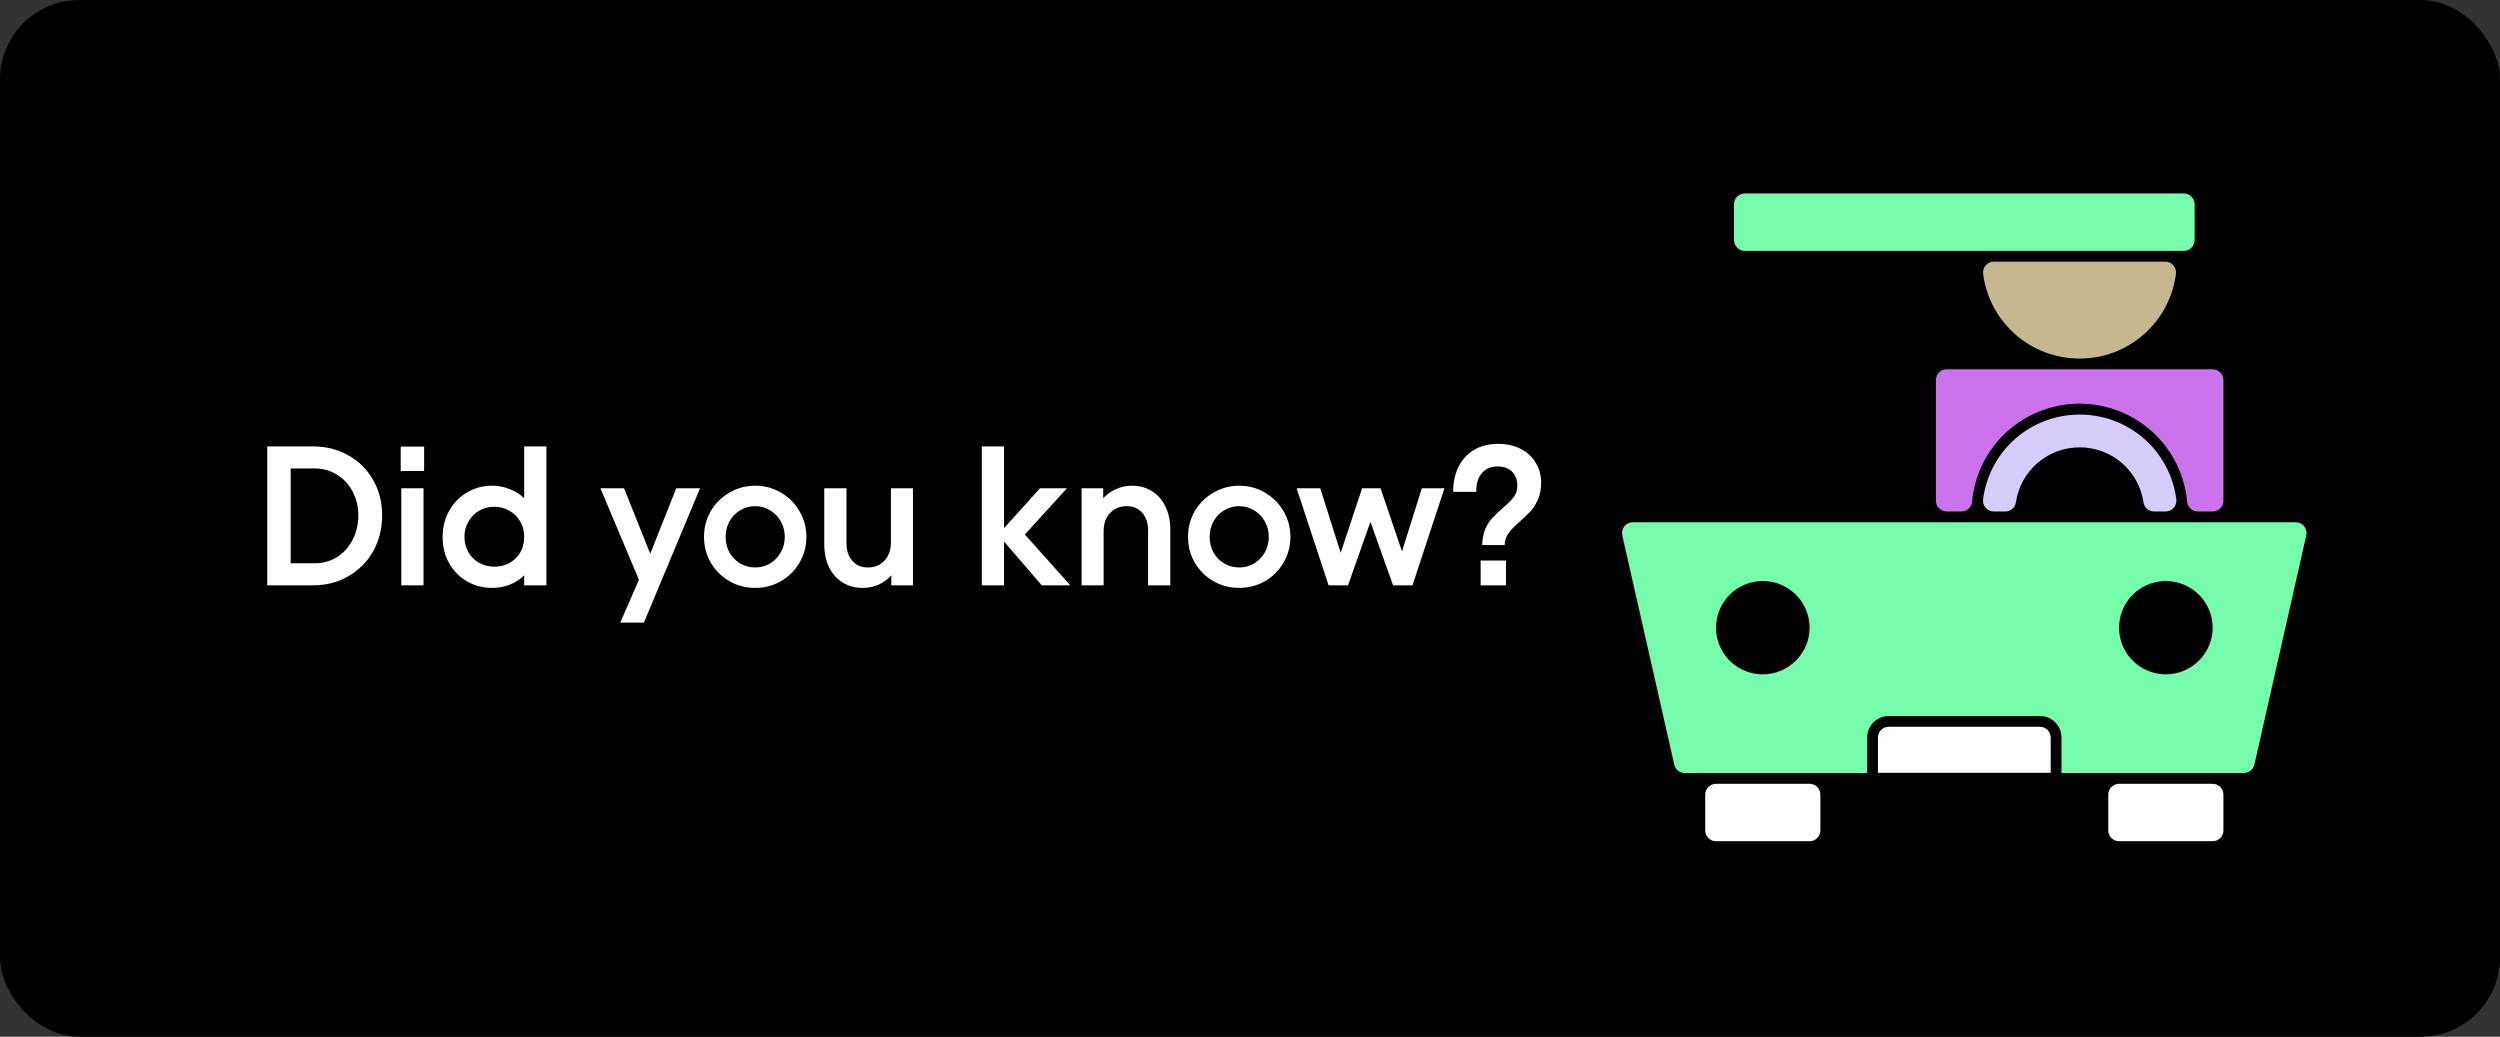 <svg width="504" height="209" viewBox="0 0 504 209" fill="none" xmlns="http://www.w3.org/2000/svg">
<rect x="0" y="0" width="504" height="209" fill="#333333" stroke="none"/>
<rect width="504" height="209" rx="16" fill="black"/>
<path d="M63.08 90C65.747 90 68.133 90.6 70.24 91.8C72.373 93 74.04 94.667 75.24 96.8C76.44 98.907 77.04 101.267 77.04 103.88C77.04 106.547 76.44 108.96 75.24 111.12C74.04 113.253 72.373 114.933 70.24 116.16C68.133 117.387 65.747 118 63.08 118H53.88V90H63.08ZM63.4 113.56C65.08 113.56 66.587 113.147 67.92 112.32C69.28 111.467 70.333 110.307 71.08 108.84C71.853 107.347 72.24 105.693 72.24 103.88C72.24 102.12 71.853 100.52 71.08 99.08C70.333 97.64 69.28 96.507 67.92 95.68C66.587 94.853 65.08 94.44 63.4 94.44H58.6V113.56H63.4ZM85.383 98.44V118H80.903V98.44H85.383ZM85.503 90.04V94.96H80.783V90.04H85.503ZM99.194 118.52C97.354 118.52 95.674 118.08 94.154 117.2C92.634 116.32 91.434 115.107 90.554 113.56C89.674 112.013 89.234 110.253 89.234 108.28C89.234 106.307 89.674 104.533 90.554 102.96C91.434 101.387 92.634 100.16 94.154 99.28C95.674 98.373 97.354 97.92 99.194 97.92C100.447 97.92 101.634 98.147 102.754 98.6C103.874 99.027 104.847 99.64 105.674 100.44V90H110.154V118H105.674V116C104.847 116.8 103.874 117.427 102.754 117.88C101.634 118.307 100.447 118.52 99.194 118.52ZM93.634 108.2C93.634 109.347 93.901 110.387 94.434 111.32C94.967 112.227 95.687 112.947 96.594 113.48C97.527 113.987 98.541 114.24 99.634 114.24C101.367 114.24 102.807 113.68 103.954 112.56C105.101 111.44 105.674 109.987 105.674 108.2C105.674 107.053 105.407 106.027 104.874 105.12C104.341 104.187 103.607 103.467 102.674 102.96C101.767 102.427 100.754 102.16 99.634 102.16C98.541 102.16 97.527 102.427 96.594 102.96C95.687 103.493 94.967 104.227 94.434 105.16C93.901 106.067 93.634 107.08 93.634 108.2ZM125.808 98.44L131.088 111.64L136.328 98.44H141.128L129.808 125.52H125.048L128.808 116.88L121.048 98.44H125.808ZM152.249 118.52C150.356 118.52 148.623 118.067 147.049 117.16C145.476 116.253 144.223 115.013 143.289 113.44C142.383 111.867 141.929 110.133 141.929 108.24C141.929 106.347 142.383 104.613 143.289 103.04C144.223 101.467 145.476 100.227 147.049 99.32C148.623 98.387 150.356 97.92 152.249 97.92C154.143 97.92 155.876 98.387 157.449 99.32C159.023 100.227 160.263 101.467 161.169 103.04C162.103 104.613 162.569 106.347 162.569 108.24C162.569 110.133 162.103 111.867 161.169 113.44C160.263 115.013 159.023 116.253 157.449 117.16C155.876 118.067 154.143 118.52 152.249 118.52ZM146.289 108.24C146.289 109.387 146.543 110.427 147.049 111.36C147.583 112.293 148.303 113.04 149.209 113.6C150.143 114.133 151.156 114.4 152.249 114.4C153.343 114.4 154.343 114.133 155.249 113.6C156.156 113.04 156.876 112.293 157.409 111.36C157.943 110.427 158.209 109.387 158.209 108.24C158.209 107.093 157.943 106.053 157.409 105.12C156.876 104.16 156.156 103.413 155.249 102.88C154.343 102.32 153.343 102.04 152.249 102.04C151.156 102.04 150.143 102.32 149.209 102.88C148.303 103.413 147.583 104.16 147.049 105.12C146.543 106.053 146.289 107.093 146.289 108.24ZM184.051 118H179.691V116C178.944 116.8 178.077 117.427 177.091 117.88C176.104 118.307 175.051 118.52 173.931 118.52C172.411 118.52 171.064 118.16 169.891 117.44C168.717 116.72 167.797 115.693 167.131 114.36C166.491 113.027 166.171 111.467 166.171 109.68V98.44H170.651V109.56C170.651 110.973 171.037 112.133 171.811 113.04C172.584 113.947 173.637 114.4 174.971 114.4C176.331 114.4 177.437 113.947 178.291 113.04C179.171 112.107 179.611 110.867 179.611 109.32V98.44H184.051V118ZM197.934 90H202.414V106.48L209.654 98.44H215.094L206.614 107.76L215.774 118H210.014L202.414 109.16V118H197.934V90ZM218.051 98.44H222.411V100.44C223.158 99.64 224.025 99.027 225.011 98.6C225.998 98.147 227.051 97.92 228.171 97.92C229.691 97.92 231.038 98.28 232.211 99C233.385 99.72 234.291 100.747 234.931 102.08C235.598 103.413 235.931 104.973 235.931 106.76V118H231.451V106.88C231.451 105.467 231.065 104.307 230.291 103.4C229.518 102.493 228.465 102.04 227.131 102.04C225.771 102.04 224.651 102.507 223.771 103.44C222.918 104.347 222.491 105.573 222.491 107.12V118H218.051V98.44ZM249.828 118.52C247.934 118.52 246.201 118.067 244.628 117.16C243.054 116.253 241.801 115.013 240.868 113.44C239.961 111.867 239.507 110.133 239.507 108.24C239.507 106.347 239.961 104.613 240.868 103.04C241.801 101.467 243.054 100.227 244.628 99.32C246.201 98.387 247.934 97.92 249.828 97.92C251.721 97.92 253.454 98.387 255.028 99.32C256.601 100.227 257.841 101.467 258.747 103.04C259.681 104.613 260.148 106.347 260.148 108.24C260.148 110.133 259.681 111.867 258.747 113.44C257.841 115.013 256.601 116.253 255.028 117.16C253.454 118.067 251.721 118.52 249.828 118.52ZM243.868 108.24C243.868 109.387 244.121 110.427 244.628 111.36C245.161 112.293 245.881 113.04 246.788 113.6C247.721 114.133 248.734 114.4 249.828 114.4C250.921 114.4 251.921 114.133 252.828 113.6C253.734 113.04 254.454 112.293 254.988 111.36C255.521 110.427 255.788 109.387 255.788 108.24C255.788 107.093 255.521 106.053 254.988 105.12C254.454 104.16 253.734 103.413 252.828 102.88C251.921 102.32 250.921 102.04 249.828 102.04C248.734 102.04 247.721 102.32 246.788 102.88C245.881 103.413 245.161 104.16 244.628 105.12C244.121 106.053 243.868 107.093 243.868 108.24ZM261.401 98.44H266.161L270.281 111.44L274.601 98.44H278.321L282.641 111.16L286.641 98.44H291.201L284.761 118H280.841L276.281 105.2L271.761 118H267.841L261.401 98.44ZM302.054 89.48C303.787 89.48 305.307 89.827 306.614 90.52C307.92 91.187 308.92 92.12 309.614 93.32C310.334 94.493 310.694 95.813 310.694 97.28C310.694 98.533 310.494 99.64 310.094 100.6C309.694 101.533 309.214 102.32 308.654 102.96C308.094 103.573 307.347 104.293 306.414 105.12C305.4 106 304.64 106.787 304.134 107.48C303.627 108.173 303.36 108.973 303.334 109.88H298.814C298.84 108.653 299.04 107.587 299.414 106.68C299.814 105.773 300.28 105.04 300.814 104.48C301.347 103.893 302.054 103.213 302.934 102.44C303.92 101.613 304.654 100.88 305.134 100.24C305.64 99.6 305.894 98.813 305.894 97.88C305.894 96.76 305.547 95.84 304.854 95.12C304.16 94.4 303.187 94.04 301.934 94.04C300.547 94.04 299.467 94.507 298.694 95.44C297.947 96.373 297.587 97.613 297.614 99.16H292.974C292.947 97.293 293.294 95.627 294.014 94.16C294.734 92.693 295.774 91.547 297.134 90.72C298.52 89.893 300.16 89.48 302.054 89.48ZM298.494 113H303.614V118H298.494V113Z" fill="white"/>
<path d="M364.811 158.016H345.948C344.746 158.016 343.772 158.988 343.772 160.186V167.421C343.772 168.62 344.746 169.592 345.948 169.592H364.811C366.013 169.592 366.987 168.62 366.987 167.421V160.186C366.987 158.988 366.013 158.016 364.811 158.016Z" fill="white"/>
<path d="M446.066 158.016H427.203C426.001 158.016 425.027 158.988 425.027 160.186V167.421C425.027 168.62 426.001 169.592 427.203 169.592H446.066C447.268 169.592 448.243 168.62 448.243 167.421V160.186C448.243 158.988 447.268 158.016 446.066 158.016Z" fill="white"/>
<path d="M436.497 52.746C436.807 52.744 437.115 52.808 437.399 52.934C437.683 53.059 437.936 53.245 438.142 53.476C438.348 53.708 438.502 53.981 438.594 54.277C438.686 54.573 438.713 54.885 438.673 55.192C438.079 59.915 435.777 64.259 432.198 67.408C428.619 70.557 424.01 72.295 419.237 72.295C414.465 72.295 409.856 70.557 406.277 67.408C402.698 64.259 400.396 59.915 399.801 55.192C399.762 54.885 399.789 54.573 399.881 54.277C399.972 53.981 400.126 53.708 400.333 53.476C400.539 53.245 400.792 53.059 401.076 52.934C401.36 52.808 401.667 52.744 401.978 52.746H436.497Z" fill="#C5B88F"/>
<path d="M440.262 39H351.752C350.55 39 349.576 39.972 349.576 41.17V48.406C349.576 49.604 350.55 50.576 351.752 50.576H440.262C441.464 50.576 442.439 49.604 442.439 48.406V41.17C442.439 39.972 441.464 39 440.262 39Z" fill="#75FDAC"/>
<path d="M380.772 146.512C380.195 146.512 379.641 146.741 379.233 147.148C378.825 147.555 378.595 148.107 378.595 148.683V155.795H413.419V148.683C413.419 148.107 413.19 147.555 412.782 147.148C412.373 146.741 411.82 146.512 411.243 146.512H380.772Z" fill="white"/>
<path d="M446.066 74.451H392.452C391.875 74.451 391.322 74.68 390.913 75.087C390.505 75.494 390.276 76.046 390.276 76.622V100.946C390.276 101.522 390.505 102.074 390.913 102.481C391.322 102.888 391.875 103.117 392.452 103.117H395.354C395.904 103.128 396.438 102.932 396.849 102.567C397.259 102.201 397.516 101.695 397.567 101.149C398.053 95.75 400.547 90.727 404.558 87.069C408.57 83.412 413.809 81.383 419.245 81.383C424.68 81.383 429.919 83.412 433.931 87.069C437.943 90.727 440.437 95.75 440.922 101.149C440.974 101.695 441.23 102.201 441.641 102.567C442.051 102.932 442.585 103.128 443.135 103.117H446.066C446.643 103.117 447.197 102.888 447.605 102.481C448.013 102.074 448.243 101.522 448.243 100.946V76.622C448.243 76.046 448.013 75.494 447.605 75.087C447.197 74.68 446.643 74.451 446.066 74.451V74.451Z" fill="#CB73ED"/>
<path d="M462.84 105.287H329.175C328.842 105.287 328.514 105.364 328.216 105.51C327.917 105.657 327.656 105.869 327.453 106.132C327.25 106.395 327.11 106.7 327.044 107.025C326.977 107.351 326.987 107.687 327.071 108.007L337.547 154.225C337.669 154.689 337.941 155.099 338.322 155.393C338.703 155.686 339.17 155.845 339.651 155.845H376.419V148.683C376.419 147.531 376.878 146.427 377.694 145.613C378.51 144.799 379.617 144.342 380.772 144.342H411.243C412.397 144.342 413.504 144.799 414.321 145.613C415.137 146.427 415.596 147.531 415.596 148.683V155.845H452.363C452.844 155.845 453.312 155.686 453.692 155.393C454.073 155.099 454.346 154.689 454.467 154.225L464.929 108.007C465.013 107.688 465.023 107.353 464.957 107.029C464.892 106.705 464.753 106.4 464.551 106.138C464.35 105.875 464.091 105.662 463.794 105.515C463.498 105.367 463.171 105.29 462.84 105.287V105.287ZM355.38 135.949C353.514 135.949 351.691 135.397 350.14 134.364C348.589 133.33 347.38 131.862 346.666 130.143C345.952 128.424 345.766 126.533 346.13 124.709C346.493 122.884 347.392 121.208 348.711 119.893C350.03 118.577 351.71 117.682 353.54 117.319C355.369 116.956 357.266 117.142 358.989 117.854C360.712 118.566 362.185 119.771 363.222 121.318C364.258 122.865 364.811 124.683 364.811 126.544C364.811 129.038 363.817 131.43 362.049 133.194C360.28 134.958 357.881 135.949 355.38 135.949V135.949ZM436.635 135.949C434.769 135.949 432.946 135.397 431.395 134.364C429.844 133.33 428.635 131.862 427.921 130.143C427.207 128.424 427.021 126.533 427.385 124.709C427.749 122.884 428.647 121.208 429.966 119.893C431.285 118.577 432.965 117.682 434.795 117.319C436.624 116.956 438.521 117.142 440.244 117.854C441.967 118.566 443.44 119.771 444.477 121.318C445.513 122.865 446.066 124.683 446.066 126.544C446.066 129.038 445.073 131.43 443.304 133.194C441.535 134.958 439.136 135.949 436.635 135.949Z" fill="#75FDAC"/>
<path d="M419.223 83.582C414.452 83.582 409.845 85.318 406.267 88.464C402.688 91.61 400.384 95.951 399.787 100.671C399.748 100.978 399.775 101.29 399.866 101.586C399.958 101.882 400.112 102.155 400.318 102.387C400.524 102.619 400.778 102.804 401.062 102.929C401.345 103.055 401.653 103.119 401.964 103.117H404.234C404.761 103.122 405.272 102.937 405.673 102.595C406.073 102.253 406.335 101.777 406.411 101.257C406.864 98.18 408.412 95.368 410.772 93.334C413.133 91.301 416.147 90.182 419.267 90.182C422.386 90.182 425.401 91.301 427.761 93.334C430.121 95.368 431.669 98.18 432.122 101.257C432.198 101.777 432.46 102.253 432.86 102.595C433.261 102.937 433.772 103.122 434.299 103.117H436.57C436.88 103.119 437.188 103.055 437.471 102.929C437.755 102.804 438.009 102.619 438.215 102.387C438.421 102.155 438.575 101.882 438.667 101.586C438.758 101.29 438.785 100.978 438.746 100.671C438.147 95.936 435.83 91.584 432.234 88.435C428.637 85.287 424.009 83.561 419.223 83.582V83.582Z" fill="#D8CCFD"/>
</svg>
